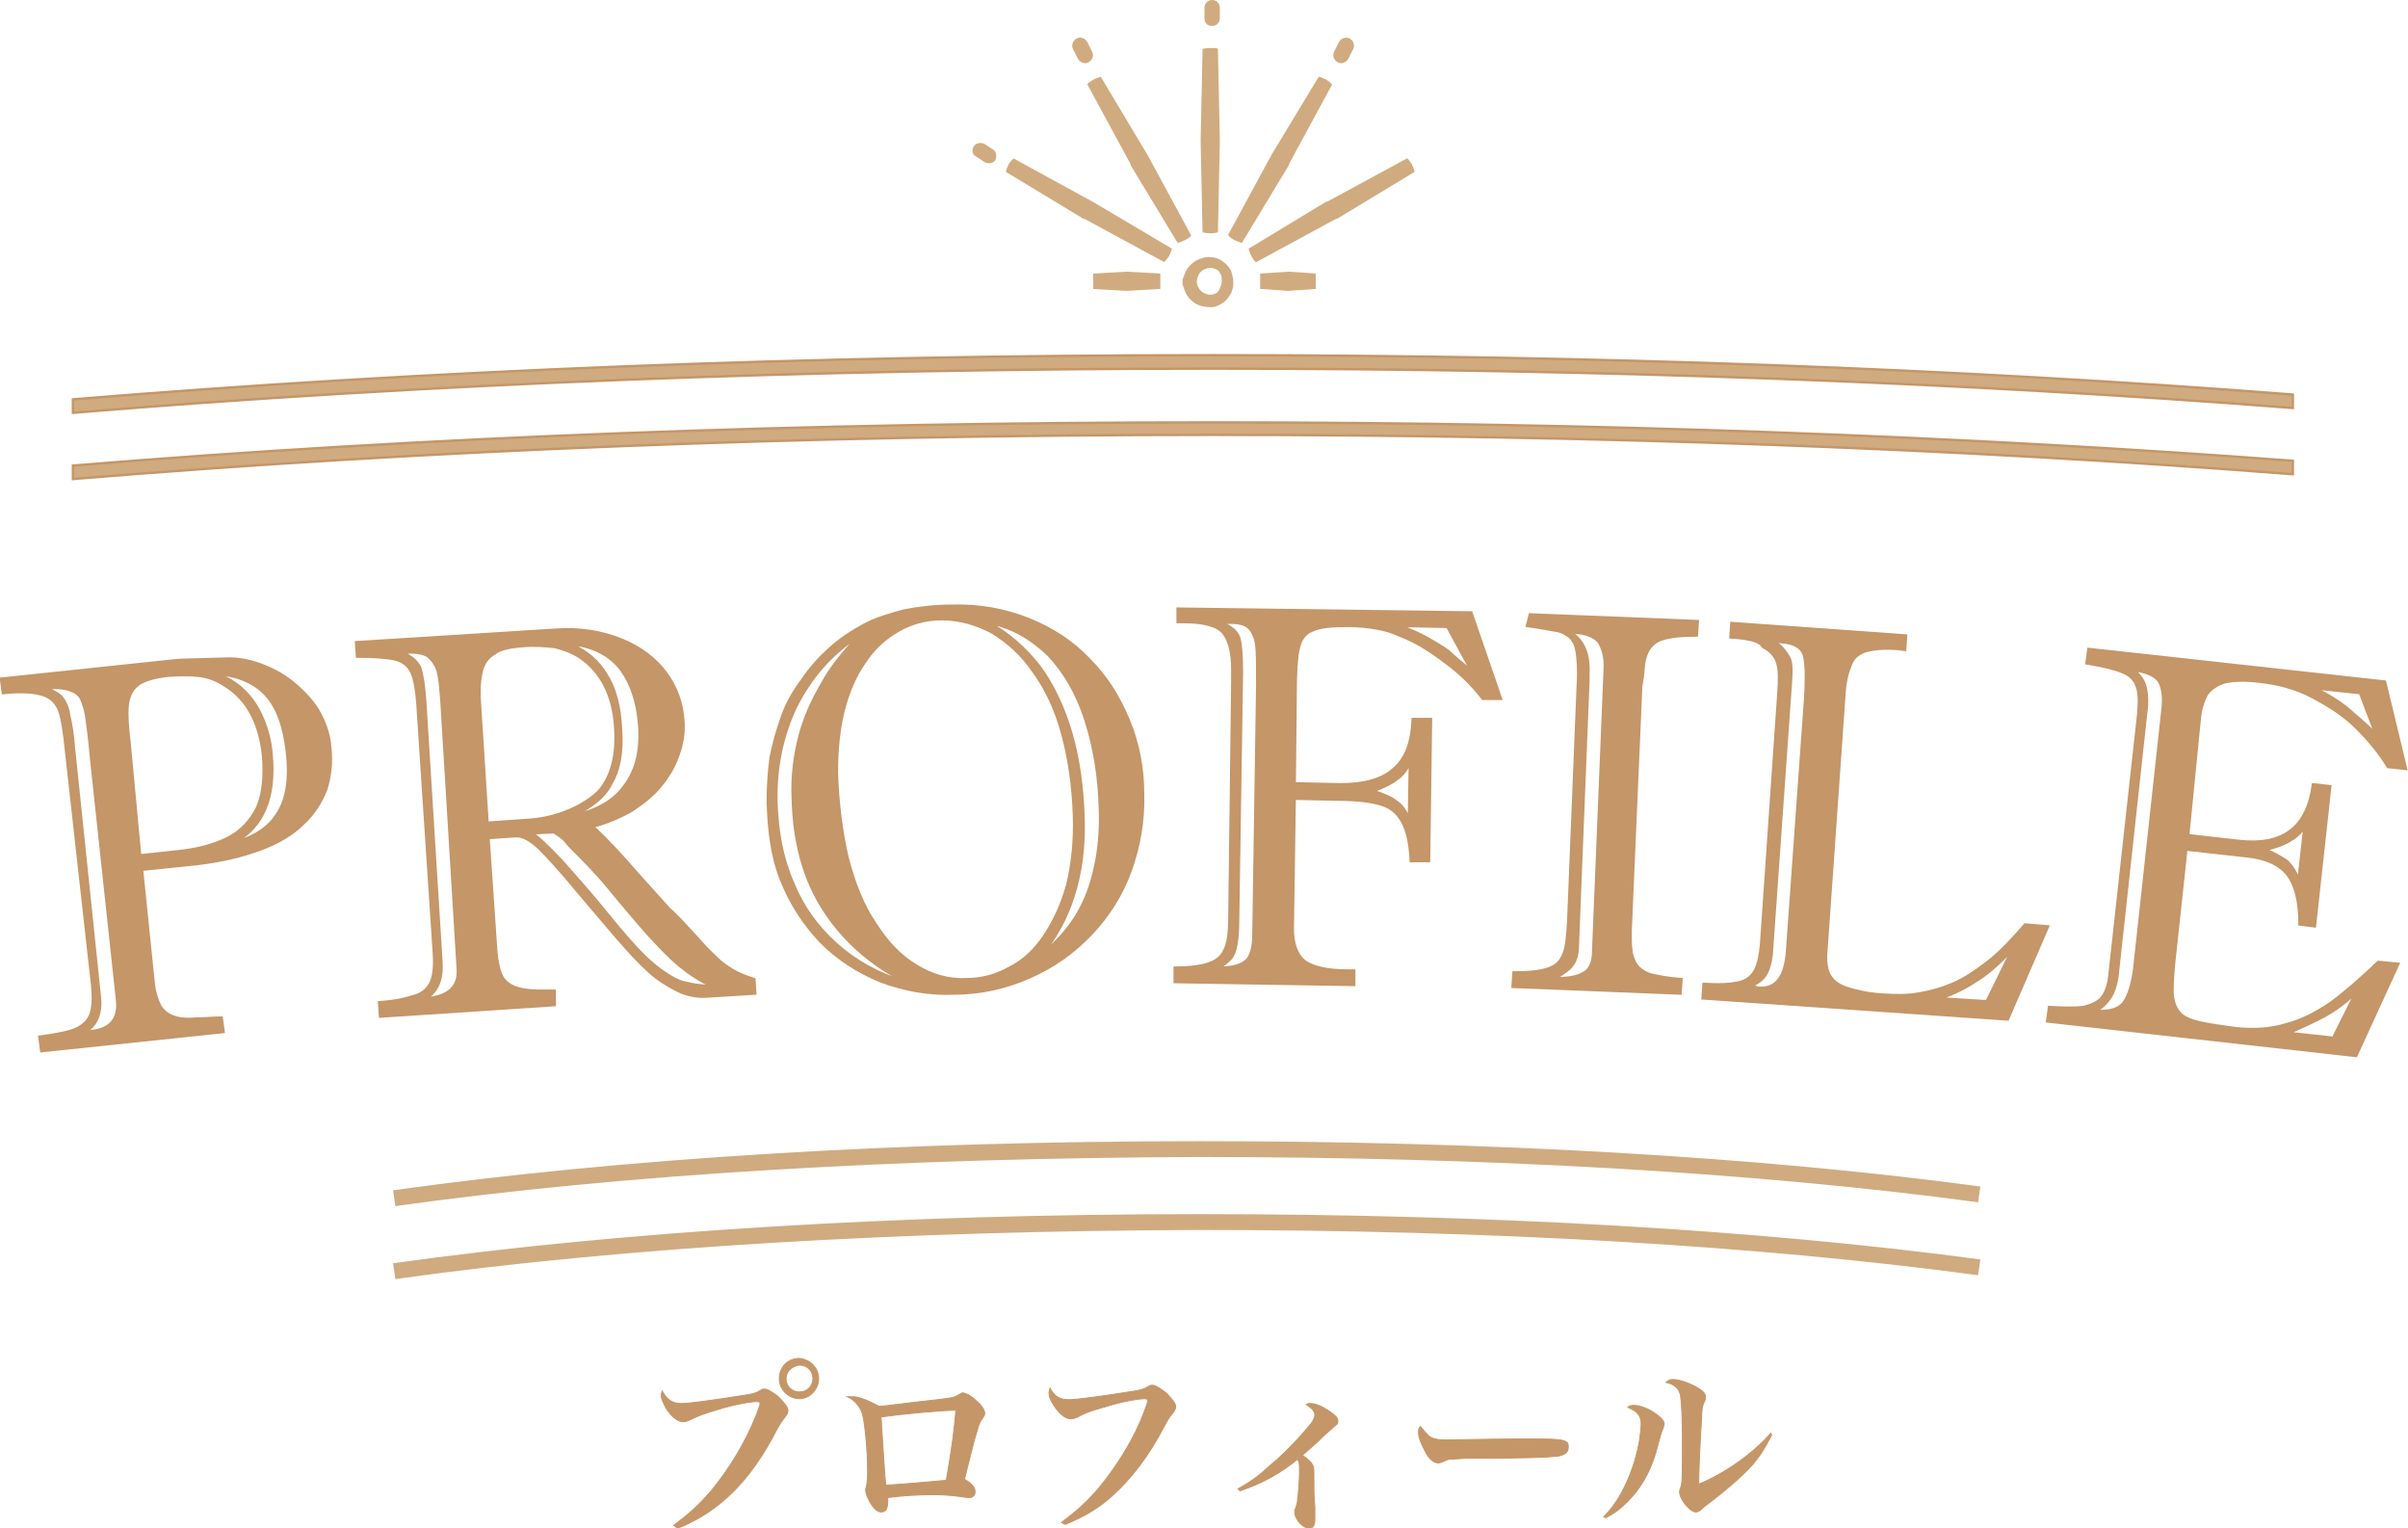 <?xml version="1.0" encoding="utf-8"?>
<!-- Generator: Adobe Illustrator 23.0.0, SVG Export Plug-In . SVG Version: 6.00 Build 0)  -->
<svg version="1.1" id="レイヤー_1" xmlns="http://www.w3.org/2000/svg" xmlns:xlink="http://www.w3.org/1999/xlink" x="0px"
	 y="0px" viewBox="0 0 250.9 159.2" style="enable-background:new 0 0 250.9 159.2;" xml:space="preserve">
<style type="text/css">
	.st0{fill:#C49668;stroke:#C49668;stroke-width:0.1;stroke-miterlimit:10;}
	.st1{fill:#C49668;stroke:#C49668;stroke-width:0.25;stroke-miterlimit:10;}
	.st2{fill:#D0AB80;stroke:#D0AB80;stroke-width:0.25;stroke-miterlimit:10;}
	.st3{fill:#D0AB80;}
	.st4{fill:none;}
	.st5{fill:#D0AB80;stroke:#C49668;stroke-width:0.25;stroke-miterlimit:10;}
</style>
<g>
	<g>
		<path class="st0" d="M70.2,158.9c1.6-1.2,2.6-2.1,3.9-3.6c1.9-2.3,3.6-5.1,4.7-7.9c0.2-0.6,0.4-1,0.4-1.2c0-0.1-0.1-0.2-0.3-0.2
			c-0.7,0-2.4,0.3-4,0.8c-1.4,0.4-2.2,0.7-3,1.1c-0.2,0.1-0.5,0.2-0.7,0.2c-0.6,0-1.2-0.5-1.8-1.4c-0.3-0.6-0.5-1-0.5-1.3
			c0-0.2,0-0.2,0.1-0.5c0.5,0.9,1,1.3,2,1.3c0.8,0,3-0.3,6.2-0.8c1.4-0.2,1.6-0.3,2.1-0.6c0.1-0.1,0.3-0.1,0.4-0.1
			c0.3,0,0.9,0.4,1.4,0.8c0.6,0.6,1,1.1,1,1.4c0,0.3-0.1,0.4-0.3,0.7c-0.3,0.4-0.4,0.5-0.8,1.2c-2.8,5.5-6.1,8.7-10.4,10.4
			L70.2,158.9z M85.3,143.6c0,1.1-0.9,2.1-2,2.1c-1.1,0-2.1-0.9-2.1-2.1s0.9-2.1,2.1-2.1C84.4,141.6,85.3,142.5,85.3,143.6z
			 M81.9,143.6c0,0.8,0.6,1.4,1.4,1.4c0.8,0,1.4-0.6,1.4-1.4c0-0.8-0.6-1.4-1.4-1.4C82.5,142.3,81.9,142.9,81.9,143.6z"/>
		<path class="st0" d="M88.9,145.5c0.6,0,1.6,0.4,2.7,1c0.4,0,3.3-0.4,6.1-0.7c1.6-0.2,1.7-0.2,2.2-0.5c0.2-0.1,0.3-0.2,0.4-0.2
			c0.3,0,0.9,0.3,1.4,0.8c0.6,0.5,0.9,1,0.9,1.3c0,0.2,0,0.2-0.4,0.8c-0.2,0.3-0.2,0.4-0.7,2.1c-0.8,3.2-0.9,3.5-1,4
			c0.7,0.4,1.1,0.8,1.1,1.3c0,0.3-0.2,0.6-0.6,0.6c-0.2,0-0.3,0-0.9-0.1c-0.7-0.1-1.7-0.2-2.8-0.2c-1.7,0-3.2,0.1-4.8,0.3
			c0,0.1,0,0.2,0,0.3c0,0.9-0.2,1.2-0.7,1.2c-0.4,0-0.8-0.4-1.2-1.1c-0.2-0.4-0.4-0.8-0.4-1.2c0-0.1,0-0.1,0.1-0.5
			c0.1-0.5,0.1-0.9,0.1-1.5c0-2.1-0.3-5.3-0.6-6.1c-0.3-0.7-0.8-1.3-1.5-1.6C88.5,145.5,88.5,145.5,88.9,145.5z M92.3,154.7
			c0.8,0,5.3-0.4,6.3-0.5c0.6-3.5,0.8-5,1-7.3c-1.4,0-5.7,0.4-7.8,0.7C92,150.6,92.2,154.1,92.3,154.7z"/>
		<path class="st0" d="M110.6,158.6c1.6-1.2,2.6-2.1,3.9-3.6c1.9-2.3,3.7-5.2,4.7-7.9c0.2-0.6,0.4-1,0.4-1.2c0-0.1-0.1-0.2-0.3-0.2
			c-0.7,0-2.4,0.3-4,0.8c-1.4,0.4-2.1,0.6-3,1.1c-0.2,0.1-0.5,0.2-0.7,0.2c-0.6,0-1.2-0.5-1.8-1.4c-0.4-0.6-0.5-1-0.5-1.3
			c0-0.1,0-0.2,0.1-0.5c0.5,0.9,1,1.2,2,1.2c0.8,0,3-0.3,6.2-0.8c1.4-0.2,1.6-0.3,2.1-0.6c0.1-0.1,0.3-0.1,0.4-0.1
			c0.3,0,0.9,0.4,1.4,0.8c0.6,0.6,1,1.1,1,1.4c0,0.3-0.1,0.4-0.3,0.7c-0.3,0.3-0.4,0.5-0.8,1.2c-1.7,3.3-3.5,5.6-5.6,7.5
			c-1.5,1.3-2.7,2-4.8,2.9L110.6,158.6z"/>
		<path class="st0" d="M129,155.1c1.4-0.8,2.1-1.3,3.4-2.5c1.7-1.4,3.3-3.2,4.2-4.3c0.3-0.4,0.4-0.7,0.4-0.9c0-0.4-0.3-0.7-0.9-1.1
			c0.2-0.1,0.2-0.1,0.4-0.1c0.5,0,1.1,0.2,2,0.8c0.6,0.4,0.9,0.7,0.9,1c0,0.3-0.1,0.4-0.4,0.6c-0.2,0.2-0.2,0.2-1,0.9
			c-1,1-1.2,1.1-2.3,2.1c0.6,0.4,0.8,0.6,1,0.9c0.2,0.3,0.2,0.3,0.2,1.7c0,1.2,0,1.5,0.1,2.8c0,0.4,0,0.9,0,1.3
			c0,0.6-0.2,0.9-0.6,0.9c-0.6,0-1.5-0.9-1.5-1.7c0-0.1,0-0.2,0.1-0.4c0.1-0.4,0.2-0.5,0.2-0.9c0.1-0.6,0.2-2.2,0.2-2.9
			c0-0.8,0-1-0.2-1.3c-1.7,1.4-3.6,2.5-6,3.3L129,155.1z"/>
		<path class="st0" d="M148.9,149.6c0.4,0.3,0.9,0.4,1.9,0.4c0.8,0,4.2-0.1,7.5-0.1c0.3,0,1.6,0,2.1,0c1.9,0,2.5,0.1,2.8,0.3
			c0.2,0.1,0.2,0.3,0.2,0.6c0,0.5-0.4,0.8-1.2,0.9c-1.1,0.1-2.7,0.2-8.5,0.2c-0.9,0-1,0-2.4,0.1c-0.5,0-0.6,0.1-0.8,0.2
			c-0.3,0.1-0.5,0.2-0.6,0.2c-0.5,0-1-0.4-1.4-1.2c-0.4-0.8-0.7-1.4-0.7-2c0-0.3,0-0.4,0.2-0.6C148.5,149.2,148.6,149.3,148.9,149.6
			z"/>
		<path class="st0" d="M167.1,158c0.8-0.8,1.2-1.4,1.8-2.4c0.9-1.7,1.5-3.3,1.9-5.4c0.1-0.7,0.2-1.5,0.2-1.9c0-0.8-0.4-1.3-1.4-1.7
			c0.2-0.2,0.4-0.2,0.7-0.2c0.5,0,1.4,0.3,2.1,0.8c0.6,0.4,1,0.8,1,1.1c0,0.2-0.1,0.4-0.2,0.7c-0.1,0.2-0.1,0.2-0.7,2.4
			c-0.6,2-1.6,3.7-2.9,5c-0.7,0.7-1.3,1.2-2.3,1.7L167.1,158z M184.6,149.5c-0.8,1.5-1.3,2.3-2.2,3.3c-1,1.1-2.8,2.6-4.1,3.6
			c-0.5,0.4-0.6,0.4-1,0.8c-0.2,0.2-0.4,0.3-0.6,0.3c-0.6,0-1.7-1.3-1.7-2.1c0-0.1,0-0.1,0.1-0.4c0.2-0.5,0.2-1.2,0.2-5.4
			c0-1.8-0.1-3.6-0.2-4.2c-0.1-0.7-0.6-1.2-1.5-1.4c0.2-0.2,0.4-0.3,0.7-0.3c0.6,0,1.5,0.3,2.3,0.7c0.7,0.4,1.1,0.7,1.1,1.1
			c0,0.2,0,0.3-0.2,0.7c-0.1,0.2-0.2,0.7-0.2,1.5c-0.1,1.3-0.3,5.4-0.3,6.4c0,0.1,0,0.3,0,0.5c2.5-1,5.6-3.1,7.5-5.3L184.6,149.5z"
			/>
	</g>
	<g>
		<g>
			<path class="st1" d="M14.8,90.6l1.2,11.7c0.1,1.1,0.4,1.9,0.7,2.5c0.4,0.6,0.8,0.9,1.4,1.1c0.5,0.2,1.3,0.3,2.3,0.2
				c1,0,1.9-0.1,2.7-0.1l0.2,1.5l-19,2L4.1,108c1.4-0.2,2.5-0.4,3.2-0.6c0.7-0.2,1.2-0.5,1.6-0.9c0.4-0.4,0.6-0.9,0.7-1.5
				c0.1-0.6,0.1-1.4,0-2.4L6.9,78.4c-0.2-2-0.4-3.4-0.7-4.3c-0.3-0.8-0.8-1.4-1.7-1.7c-0.9-0.3-2.3-0.4-4.2-0.2l-0.2-1.5l18-1.9
				c0.8-0.1,2.7-0.1,5.8-0.2c1,0,2.1,0.2,3.2,0.6s2.3,1,3.3,1.8s2,1.8,2.7,2.9c0.7,1.2,1.2,2.5,1.3,3.9c0.2,1.6,0,3.1-0.4,4.4
				c-0.5,1.3-1.3,2.6-2.4,3.6c-1.1,1.1-2.6,2-4.5,2.7s-4,1.2-6.5,1.5L14.8,90.6z M7.7,77.9l2.7,25.9c0.2,1.7-0.3,3-1.5,3.7l0.7-0.1
				c1.9-0.2,2.8-1.3,2.6-3.2L9.5,79.1c-0.2-2.3-0.4-3.7-0.5-4.4s-0.3-1.3-0.5-1.8s-0.6-0.8-1.2-1c-0.5-0.2-1.3-0.3-2.4-0.2
				c0.7,0.3,1.3,0.6,1.6,1s0.6,1,0.7,1.8C7.4,75.3,7.6,76.5,7.7,77.9z M14.6,89.1l3.7-0.4c2.2-0.2,4-0.7,5.4-1.4
				c1.4-0.7,2.4-1.8,3.1-3.2c0.6-1.4,0.8-3.2,0.6-5.5c-0.4-3.4-1.7-5.8-4-7.2c-0.9-0.6-1.8-0.9-2.7-1c-0.9-0.1-2-0.1-3.3,0
				c-1.5,0.2-2.5,0.5-3.1,1s-0.9,1.2-1,2.1c-0.1,0.9,0,2.2,0.2,3.9L14.6,89.1z M24.6,87.7c2.1-0.6,3.5-1.6,4.4-3.1
				c0.9-1.5,1.2-3.6,0.9-6.2c-0.3-2.7-1-4.7-2.2-6c-1.2-1.3-2.9-2-5-2.2c1,0.4,2,1,2.8,1.8c0.8,0.8,1.4,1.7,1.9,2.9s0.8,2.4,0.9,3.7
				C28.7,83,27.5,86,24.6,87.7z"/>
			<path class="st1" d="M57.8,104.7l-18.2,1.2l-0.1-1.5c1.7-0.1,2.9-0.4,3.8-0.7s1.3-0.8,1.6-1.4c0.3-0.7,0.4-1.7,0.3-3.1l-1.7-25.8
				c-0.1-1.5-0.3-2.6-0.6-3.3c-0.3-0.7-0.9-1.2-1.7-1.4c-0.8-0.2-2.2-0.3-4-0.3l-0.1-1.5l20.7-1.3c2.6-0.2,4.9,0.2,6.9,1
				c2,0.8,3.6,2,4.7,3.5c1.1,1.5,1.7,3.2,1.8,5c0.1,1.2-0.1,2.4-0.5,3.5c-0.4,1.2-1,2.2-1.8,3.2c-0.8,1-1.8,1.8-3,2.6
				c-1.2,0.7-2.6,1.3-4.1,1.7c1.3,1.2,2.9,2.9,4.8,5.1l2.8,3.1c0.2,0.2,0.3,0.4,0.6,0.6c0.2,0.2,0.5,0.5,0.9,0.9
				c0.9,1,1.7,1.8,2.3,2.5c0.6,0.7,1.2,1.2,1.8,1.8c0.6,0.5,1.2,0.9,1.8,1.2c0.6,0.3,1.2,0.5,1.8,0.7l0.1,1.5l-4.9,0.3
				c-1.1,0.1-2.2-0.1-3.2-0.6s-2-1.1-3-2c-1-0.9-2.1-2.1-3.4-3.6l-4-4.7c-1.8-2.2-3.2-3.7-4.1-4.6c-0.9-0.8-1.6-1.2-2.3-1.2
				l-2.9,0.2l0.8,11.7c0.1,1.2,0.3,2.1,0.6,2.7c0.3,0.6,1,1.1,1.9,1.3c0.5,0.1,1.1,0.2,1.9,0.2c0.7,0,1.3,0,1.7,0L57.8,104.7z
				 M44.3,73l1.7,27.3c0.1,1.7-0.4,3-1.6,3.7c2.3-0.2,3.4-1.2,3.3-3L46,73.1c-0.1-1.4-0.2-2.5-0.4-3.2c-0.2-0.7-0.6-1.2-1.1-1.6
				c-0.6-0.3-1.4-0.4-2.5-0.3c0.9,0.4,1.5,0.9,1.8,1.6C44,70.3,44.2,71.4,44.3,73z M50,73.2l0.8,12.5l4.3-0.3c1.4-0.1,2.8-0.4,4.2-1
				c1.4-0.6,2.4-1.3,3.1-2c1.3-1.5,1.9-3.7,1.7-6.6c-0.2-3.4-1.5-5.9-3.8-7.4c-0.8-0.5-1.7-0.8-2.5-1c-0.9-0.1-2-0.2-3.3-0.1
				c-1.3,0.1-2.4,0.3-3,0.8c-0.7,0.4-1.1,1-1.3,1.8S49.9,71.7,50,73.2z M57.7,86.7l-2.2,0.1c0.7,0.5,1.4,1.2,2.3,2.1s2,2.2,3.4,3.8
				c1.4,1.6,2.7,3.3,4.1,4.9c1.3,1.5,2.4,2.6,3.5,3.4s2,1.3,2.8,1.4c0.8,0.2,1.6,0.3,2.5,0.3c-1.1-0.5-2.2-1.2-3.3-2.1
				s-2.2-2.1-3.5-3.5c-1.2-1.4-2.5-2.9-3.8-4.5c-1.3-1.6-2.7-3-4.1-4.4c-0.2-0.2-0.4-0.5-0.7-0.8C58.6,87.3,58.2,87,57.7,86.7z
				 M59.9,84.9c2.3-0.5,4.1-1.5,5.2-3.1c1.2-1.6,1.7-3.7,1.5-6.3c-0.2-2.5-0.9-4.5-2.1-6c-1.2-1.4-2.9-2.2-5-2.4
				c1.6,0.7,2.9,1.8,3.7,3.2c0.9,1.4,1.4,3.3,1.5,5.6c0.2,2.5-0.2,4.4-1,5.7C63.1,82.9,61.8,84,59.9,84.9z"/>
			<path class="st1" d="M80,83.6c0-1.7,0.1-3.2,0.3-4.7c0.3-1.5,0.7-2.9,1.2-4.3c0.5-1.4,1.2-2.6,2.1-3.8c0.8-1.2,1.8-2.3,2.8-3.2
				c1.1-1,2.3-1.8,3.6-2.5c1.3-0.7,2.7-1.1,4.2-1.5c1.5-0.3,3.2-0.5,4.9-0.5c2.9-0.1,5.6,0.4,8.1,1.4c2.5,1,4.6,2.4,6.3,4.2
				c1.8,1.8,3.1,3.9,4.1,6.3c1,2.4,1.5,5,1.5,7.6c0.1,2.9-0.4,5.6-1.3,8.1s-2.3,4.7-4.1,6.6s-3.9,3.4-6.4,4.5
				c-2.5,1.1-5.1,1.7-8,1.7c-2.7,0.1-5.2-0.4-7.6-1.3c-2.4-1-4.4-2.3-6.2-4.1c-1.7-1.8-3.1-3.9-4.1-6.4S80.1,86.5,80,83.6z
				 M89.4,66.3c-2.9,1.9-5,4.4-6.5,7.4c-1.4,3-2.1,6.3-2,9.9c0.1,3,0.6,5.8,1.7,8.3c1,2.5,2.5,4.6,4.5,6.4c2,1.8,4.3,3.1,7.2,4
				c-3.5-1.8-6.3-4.2-8.4-7.4c-2.1-3.2-3.2-7.1-3.3-11.8c-0.1-2.3,0.2-4.5,0.7-6.4s1.3-3.7,2.3-5.4C86.5,69.6,87.8,68,89.4,66.3z
				 M87.2,80.5c0.1,3.2,0.5,6.2,1.1,8.8c0.7,2.7,1.6,5,2.9,6.9c1.2,1.9,2.6,3.4,4.3,4.4c1.6,1,3.4,1.5,5.2,1.4
				c1.6,0,3.1-0.4,4.5-1.2c1.4-0.7,2.6-1.8,3.6-3.3s1.8-3.2,2.4-5.3c0.5-2.1,0.8-4.5,0.7-7.3c-0.1-3-0.5-5.8-1.2-8.4
				c-0.7-2.6-1.7-4.7-3-6.5c-1.2-1.8-2.7-3.1-4.3-4.1c-1.7-0.9-3.4-1.4-5.3-1.4c-1.6,0-3.1,0.4-4.5,1.2c-1.4,0.8-2.6,1.9-3.5,3.3
				c-1,1.4-1.7,3.1-2.2,5C87.4,76,87.2,78.1,87.2,80.5z M103.1,64.9c2,1.1,3.7,2.6,5.2,4.5c1.4,1.9,2.5,4.2,3.3,6.9
				c0.8,2.7,1.2,5.7,1.3,8.9c0.1,3.1-0.3,5.8-1,8c-0.7,2.3-1.8,4.3-3.2,6.1c1.4-1.2,2.6-2.5,3.5-4c0.9-1.5,1.5-3.1,1.9-5
				c0.4-1.8,0.6-3.9,0.5-6.2c-0.1-3.3-0.6-6.3-1.5-9.1s-2.2-5-3.9-6.8C107.3,66.4,105.3,65.3,103.1,64.9z"/>
			<path class="st1" d="M122.7,63.4l30.6,0.4l3.1,9l-1.9,0c-1-1.3-2.2-2.5-3.5-3.5c-1.3-1-2.6-1.9-3.8-2.5c-1.3-0.6-2.4-1.1-3.6-1.3
				c-1-0.2-2.1-0.3-3.1-0.3c-1.8,0-3,0.1-3.8,0.5c-0.8,0.3-1.2,1-1.4,1.9S135,70,135,72.1l-0.1,9.5l4.8,0.1c2.4,0,4.3-0.5,5.5-1.6
				c1.3-1.1,1.9-2.8,2-5.2l1.9,0l-0.2,14.8l-1.9,0c-0.1-1.9-0.4-3.2-0.9-4.1c-0.5-0.9-1.2-1.5-2.2-1.8s-2.5-0.5-4.4-0.5l-4.6-0.1
				l-0.2,13.5c0,1.6,0.4,2.7,1.2,3.4c0.8,0.6,2.3,1,4.5,1l0.7,0l0,1.5l-18.7-0.3l0-1.5c1.7,0,3-0.2,3.7-0.5c0.8-0.3,1.3-0.8,1.6-1.6
				c0.3-0.7,0.4-1.9,0.4-3.4l0.3-24.2l0-1.3c0-1.8-0.3-3-0.9-3.8s-2-1.2-4.2-1.2c-0.1,0-0.2,0-0.3,0c-0.1,0-0.2,0-0.3,0L122.7,63.4z
				 M130.6,97.4l0.4-26.1c0-1.9,0-3.3-0.1-4.1s-0.4-1.5-0.9-1.9c-0.5-0.4-1.4-0.5-2.6-0.4c0.9,0.4,1.5,0.9,1.7,1.5
				c0.2,0.6,0.3,1.9,0.3,3.7l-0.4,25.9c0,1.1-0.1,2-0.2,2.5c-0.1,0.6-0.3,1-0.5,1.3c-0.3,0.3-0.7,0.7-1.3,1c1.3,0,2.2-0.2,2.8-0.7
				C130.3,99.7,130.6,98.7,130.6,97.4z M146.8,85.3l0.1-5.8c-0.4,0.8-0.8,1.3-1.4,1.7c-0.5,0.4-1.3,0.8-2.4,1.2
				c1,0.3,1.9,0.7,2.4,1.1C146.1,83.9,146.5,84.5,146.8,85.3z M153.3,69.9l-2.5-4.6l-4.9-0.1c1.1,0.4,2,0.8,2.9,1.3
				c0.8,0.5,1.6,0.9,2.2,1.4C151.5,68.4,152.3,69,153.3,69.9z"/>
			<path class="st1" d="M159.4,64l17.5,0.7l-0.1,1.5c-1.6,0-2.9,0.1-3.9,0.5c-0.9,0.4-1.4,1.2-1.6,2.4c-0.1,0.8-0.1,1.4-0.2,1.8
				c-0.1,0.5-0.1,0.6-0.1,0.6l-1.1,25.5c0,1.1,0,2,0.2,2.6c0.2,0.7,0.5,1.1,0.9,1.4s0.8,0.5,1.4,0.6c0.5,0.1,1.4,0.3,2.8,0.4
				l-0.1,1.5l-17.5-0.7l0.1-1.5c1.6,0,2.7-0.1,3.6-0.4s1.3-0.8,1.6-1.5c0.3-0.7,0.4-1.8,0.5-3.4l1-24.7c0.1-1.5,0-2.6-0.1-3.3
				c-0.1-0.7-0.3-1.2-0.7-1.6c-0.4-0.3-0.8-0.6-1.5-0.7c-0.6-0.1-1.6-0.3-3-0.5L159.4,64z M165.5,70.9l-1.1,27.6
				c0,0.9-0.2,1.6-0.6,2.1c-0.3,0.4-0.9,0.8-1.7,1.3c1.1,0,2.1-0.1,2.8-0.5c0.7-0.3,1.1-1.1,1.1-2.3l1.2-29.3
				c0.1-1.3-0.2-2.2-0.6-2.9c-0.5-0.6-1.4-1-2.9-1c1.3,0.8,1.9,2.2,1.8,4.3c0,0.1,0,0.3,0,0.4C165.5,70.6,165.5,70.7,165.5,70.9z"/>
			<path class="st1" d="M180.3,66.4l0.1-1.5l18.2,1.3l-0.1,1.5l-0.8-0.1c-1.4-0.1-2.4,0-3.2,0.2c-0.7,0.2-1.3,0.6-1.6,1.3
				c-0.3,0.7-0.6,1.6-0.7,2.9l-1.9,27c-0.1,1,0,1.9,0.3,2.5c0.3,0.6,0.9,1.1,1.8,1.4c0.9,0.3,2.1,0.6,3.7,0.7
				c1.4,0.1,2.7,0.1,3.8-0.1c1.2-0.2,2.3-0.5,3.5-1c1.2-0.5,2.4-1.3,3.7-2.3c1.3-1,2.6-2.4,3.9-3.9l2.4,0.2l-4.2,9.7l-31.8-2.2
				l0.1-1.5l0.3,0c1.6,0.1,2.7,0,3.5-0.2s1.3-0.7,1.6-1.3c0.3-0.6,0.5-1.5,0.6-2.7l1.8-26.1c0.1-1.4,0.1-2.4-0.1-3.1
				s-0.7-1.3-1.5-1.7C183.3,66.7,182,66.5,180.3,66.4z M186.6,71.1l-2,28.3c-0.1,0.9-0.3,1.6-0.6,2.1c-0.3,0.5-0.8,0.9-1.5,1.2
				c0.1,0,0.2,0,0.4,0.1c0.2,0.1,0.4,0.1,0.4,0.1c1.8,0.1,2.7-1.2,2.9-3.8l1.9-26.5c0.1-1.9,0.1-3.2-0.1-4.2c-0.2-0.9-1-1.4-2.3-1.5
				l-0.8-0.1c0.7,0.5,1.1,1,1.4,1.5C186.7,68.8,186.7,69.7,186.6,71.1z M202.2,104l4.8,0.3l2.6-5.3c-1.1,1.2-2.2,2.2-3.4,3
				C205,102.8,203.7,103.5,202.2,104z"/>
			<path class="st1" d="M227.8,88.5l-1.3,12.1c-0.1,1.3-0.2,2.4-0.1,3.2c0.1,0.8,0.4,1.4,0.8,1.8c0.4,0.4,1.1,0.7,2,0.9
				c0.9,0.2,2.2,0.4,3.7,0.6c1.9,0.2,3.7,0.1,5.3-0.4c1.6-0.4,3.1-1.2,4.6-2.2c1.5-1.1,3.1-2.5,5-4.3l2.1,0.2l-4.4,9.6l-32.2-3.6
				l0.2-1.5c1.6,0.1,2.8,0.1,3.6,0c0.8-0.2,1.5-0.5,1.9-1c0.4-0.5,0.7-1.3,0.8-2.4l3-27.2c0.1-1.3,0.1-2.2-0.2-2.9
				c-0.2-0.6-0.7-1.1-1.5-1.4c-0.7-0.3-1.9-0.6-3.7-0.9l0.2-1.5l30.9,3.4l2.2,9.1l-1.9-0.2c-0.9-1.5-2-2.8-3.3-4.1s-2.9-2.3-4.6-3.2
				c-1.7-0.9-3.6-1.4-5.6-1.6c-1.6-0.2-2.8-0.1-3.6,0.1c-0.8,0.3-1.4,0.7-1.8,1.3c-0.3,0.6-0.6,1.4-0.7,2.5L228,87l5.3,0.6
				c4.6,0.5,7.1-1.4,7.7-5.9l1.8,0.2l-1.6,14.6l-1.6-0.2c0-2.3-0.4-4-1.2-5.1s-2.3-1.8-4.3-2L227.8,88.5z M223.6,74.4l-2.9,26.6
				c-0.1,1.3-0.4,2.3-0.8,2.9c-0.4,0.6-0.9,1.1-1.5,1.4c1.4,0.1,2.4-0.2,2.9-0.9c0.5-0.7,0.9-2,1.1-3.7l2.9-26.6
				c0.2-1.6,0-2.6-0.4-3.2c-0.5-0.6-1.3-0.9-2.6-1.1c0.6,0.4,1,1,1.2,1.6S223.8,73.1,223.6,74.4z M239.5,91.6l0.6-5.4
				c-0.8,1.2-2.2,1.9-4,2.3c0.9,0.4,1.6,0.8,2.2,1.2C238.8,90.2,239.2,90.8,239.5,91.6z M243.1,108.1l2.3-4.6
				c-1.2,1.1-2.2,1.8-3.1,2.3c-0.9,0.5-2.2,1.1-3.8,1.8L243.1,108.1z M245.9,72.2l-4.7-0.5c1.3,0.6,2.4,1.3,3.3,2
				c0.9,0.8,1.9,1.6,3,2.7L245.9,72.2z"/>
		</g>
	</g>
	<path class="st2" d="M41.3,133.1l-0.2-1.4c23.6-3.3,52.6-5.1,83.9-5.1c30,0,58.1,1.6,81.2,4.7l-0.2,1.4c-23-3.1-51-4.7-81-4.7
		C93.8,128.1,64.9,129.8,41.3,133.1z"/>
	<path class="st2" d="M41.3,125.5l-0.2-1.4c23.6-3.3,52.6-5.1,83.9-5.1c30,0,58.1,1.6,81.2,4.7l-0.2,1.4c-23-3.1-51-4.7-81-4.7
		C93.8,120.5,64.9,122.2,41.3,125.5z"/>
	<g>
		<path class="st3" d="M128.5,29.2c0-0.2-0.1-0.5-0.2-0.9c-0.1-0.3-0.4-0.7-0.8-1c-0.4-0.3-0.8-0.5-1.3-0.5c-0.5-0.1-1,0.1-1.5,0.3
			c-0.4,0.2-0.8,0.6-1,0.9c-0.2,0.3-0.3,0.7-0.4,0.9c-0.1,0.2-0.1,0.4-0.1,0.5l0,0l0,0c0,0,0,0.2,0.1,0.5c0.1,0.2,0.2,0.6,0.4,0.9
			c0.2,0.3,0.6,0.7,1,0.9c0.4,0.2,1,0.3,1.5,0.3c0.5,0,1-0.3,1.3-0.5c0.4-0.3,0.6-0.7,0.8-1c0.1-0.3,0.2-0.6,0.2-0.9
			c0-0.1,0-0.2,0-0.2C128.5,29.3,128.5,29.3,128.5,29.2z M126.8,30.5c-0.2,0.1-0.4,0.2-0.7,0.2c-0.3,0-0.5-0.1-0.7-0.2
			c-0.2-0.1-0.4-0.3-0.5-0.5c-0.2-0.3-0.2-0.6-0.2-0.7l0,0l0,0c0,0,0-0.3,0.2-0.7c0.1-0.2,0.2-0.3,0.5-0.5c0.2-0.1,0.5-0.2,0.7-0.2
			c0.3,0,0.5,0.1,0.7,0.2c0.2,0.1,0.3,0.3,0.4,0.5c0.1,0.2,0.1,0.4,0.1,0.6c0,0.1,0,0.3-0.1,0.6C127.1,30.1,127,30.3,126.8,30.5z"/>
		<path class="st3" d="M125.3,24.2c0,0,0.4,0.1,0.8,0.1c0.5,0,0.8-0.1,0.8-0.1l0.2-9.5l0-0.1l0,0l-0.2-9.5c0-0.1-0.4-0.1-0.8-0.1
			c-0.5,0-0.8,0.1-0.8,0.1l-0.2,9.5l0,0l0,0.1L125.3,24.2z"/>
		<path class="st3" d="M113.3,8.8l4.5,8.3l0,0l0,0.1l4.9,8.1c0,0,0.4-0.1,0.8-0.3c0.4-0.2,0.7-0.5,0.6-0.5l-4.5-8.3l0,0l0,0L114.7,8
			c0,0-0.4,0.1-0.8,0.3C113.6,8.5,113.3,8.7,113.3,8.8z"/>
		<path class="st3" d="M114,21.1L114,21.1L114,21.1l-8.4-4.6c0,0-0.3,0.3-0.5,0.6c-0.2,0.4-0.3,0.8-0.3,0.8l8.1,4.9l0.1,0l0,0
			l8.3,4.5c0,0,0.3-0.3,0.5-0.6c0.2-0.4,0.3-0.7,0.3-0.8L114,21.1z"/>
		<path class="st3" d="M117.4,28.3L117.4,28.3L117.4,28.3c-0.2,0-3.5,0.2-3.5,0.2c0,0,0,0.4,0,0.8c0,0.5,0,0.8,0,0.8
			c0,0,3.3,0.2,3.5,0.2l0,0l0,0c0.1,0,3.5-0.2,3.5-0.2c0,0,0-0.4,0-0.8c0-0.5,0-0.8,0-0.8C120.9,28.5,117.6,28.3,117.4,28.3z"/>
		<path class="st3" d="M134.3,28.3L134.3,28.3L134.3,28.3c-0.2,0-3,0.2-3,0.2c0,0,0,0.4,0,0.8c0,0.5,0,0.8,0,0.8
			c0,0,2.8,0.2,2.9,0.2l0,0l0,0c0.1,0,2.9-0.2,2.9-0.2c0,0,0-0.4,0-0.8c0-0.5,0-0.8,0-0.8C137.3,28.5,134.4,28.3,134.3,28.3z"/>
		<path class="st3" d="M146.6,16.5l-8.3,4.5l0,0l-0.1,0l-8.1,4.9c0,0,0.1,0.4,0.3,0.8c0.2,0.4,0.5,0.7,0.5,0.6l8.3-4.5l0,0l0.1,0
			l8.1-4.9c0,0-0.1-0.4-0.3-0.8C146.9,16.8,146.7,16.5,146.6,16.5z"/>
		<path class="st3" d="M128.6,25c0.4,0.2,0.8,0.3,0.8,0.3l4.9-8.1l0-0.1l0,0l4.5-8.3c0,0-0.3-0.3-0.6-0.5c-0.4-0.2-0.7-0.3-0.8-0.3
			l-4.9,8.1l0,0l0,0l-4.5,8.3C127.9,24.5,128.2,24.8,128.6,25z"/>
		<path class="st3" d="M126.3,2.7c0.5,0,0.8-0.4,0.8-0.8V0.8c0-0.5-0.4-0.8-0.8-0.8c-0.5,0-0.8,0.4-0.8,0.8v1.1
			C125.5,2.4,125.8,2.7,126.3,2.7z"/>
		<path class="st3" d="M112.3,6.1c0.2,0.4,0.7,0.6,1.1,0.4c0.4-0.2,0.6-0.7,0.4-1.1l-0.5-1c-0.2-0.4-0.7-0.6-1.1-0.4
			c-0.4,0.2-0.6,0.7-0.4,1.1L112.3,6.1z"/>
		<path class="st3" d="M101.7,16.3l0.9,0.6c0.4,0.2,0.9,0.1,1.1-0.2c0.2-0.4,0.1-0.9-0.2-1.1l-0.9-0.6c-0.4-0.2-0.9-0.1-1.1,0.2
			C101.2,15.6,101.3,16.1,101.7,16.3z"/>
		<path class="st3" d="M139.4,6.5c0.4,0.2,0.9,0,1.1-0.4l0.5-1c0.2-0.4,0-0.9-0.4-1.1c-0.4-0.2-0.9,0-1.1,0.4l-0.5,1
			C138.8,5.8,139,6.3,139.4,6.5z"/>
	</g>
	<g>
		<path class="st4" d="M7.6,43v5.6C44,45.5,84.2,44,126.4,44c39.8,0,77.8,1.4,112.5,4.1v-5.6c-34.7-2.7-72.7-4.1-112.5-4.1
			C84.2,38.4,44,40,7.6,43z"/>
		<path class="st5" d="M126.4,44C84.2,44,44,45.5,7.6,48.5v1.4c36.3-3,76.5-4.6,118.8-4.6c39.8,0,77.8,1.4,112.5,4.1V48
			C204.3,45.4,166.2,44,126.4,44z"/>
		<path class="st5" d="M126.4,38.4c39.8,0,77.8,1.4,112.5,4.1v-1.4c-34.7-2.7-72.7-4.1-112.5-4.1C84.2,37,44,38.6,7.6,41.6V43
			C44,40,84.2,38.4,126.4,38.4z"/>
	</g>
</g>
</svg>
